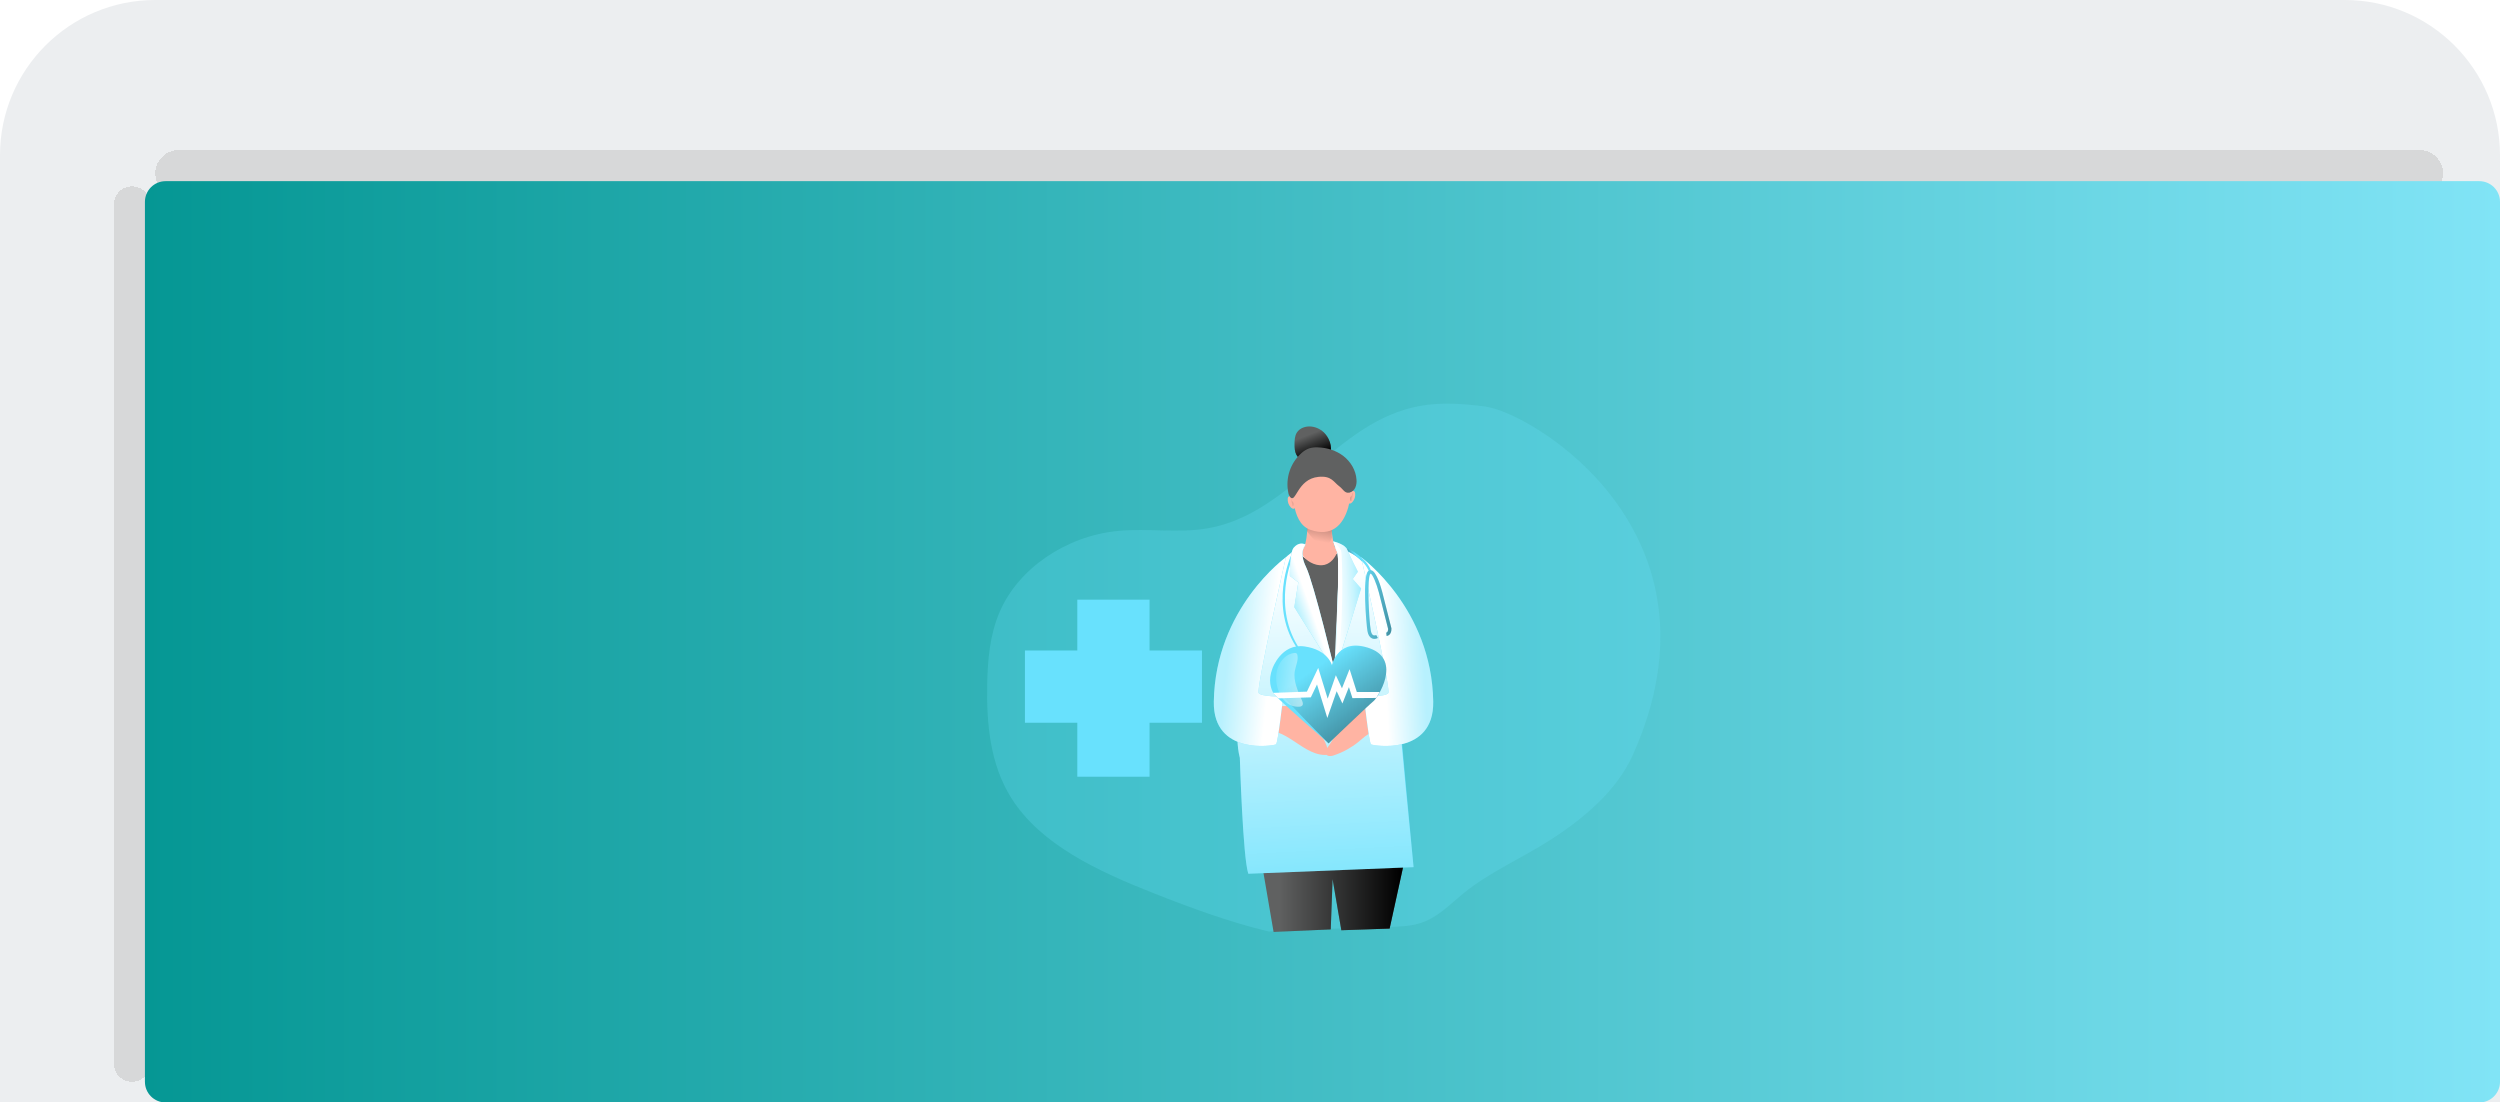 <svg width="483" height="213" viewBox="0 0 483 213" fill="none" xmlns="http://www.w3.org/2000/svg">
<path d="M0 30C0 13.431 13.431 0 30 0H453C469.569 0 483 13.431 483 30V213H0V30Z" fill="#ECEEF0"/>
<g filter="url(#filter0_d_9526_4049)">
<path d="M36 38.5C36 36.015 38.015 34 40.5 34H473.5C475.985 34 478 36.015 478 38.5V38.5C478 40.985 475.985 43 473.5 43H40.5C38.015 43 36 40.985 36 38.5V38.5Z" fill="#CFCFCF" fill-opacity="0.7" shape-rendering="crispEdges"/>
</g>
<g filter="url(#filter1_d_9526_4049)">
<path d="M31.5 213C29.567 213 28 211.433 28 209.5L28 43.5C28 41.567 29.567 40 31.5 40V40C33.433 40 35 41.567 35 43.5L35 209.5C35 211.433 33.433 213 31.5 213V213Z" fill="#CFCFCF" fill-opacity="0.7" shape-rendering="crispEdges"/>
</g>
<path d="M28 39C28 36.791 29.791 35 32 35H479C481.209 35 483 36.791 483 39V209C483 211.209 481.209 213 479 213H32C29.791 213 28 211.209 28 209V39Z" fill="url(#paint0_linear_9526_4049)"/>
<path opacity="0.24" d="M245.12 179.97C237.488 178.132 230.149 175.44 222.925 172.585C212.221 168.359 201.06 163.233 195.375 154.162C191.281 147.629 190.606 139.859 190.725 132.388C190.811 127.576 191.21 122.684 193.151 118.186C196.756 109.831 205.909 103.572 215.956 102.582C221.754 102.01 227.697 103.064 233.418 102.056C249.61 99.193 258.125 81.387 274.292 78.435C278.442 77.671 282.745 77.999 286.938 78.544C296.008 79.728 334.77 102.888 315.466 145.844C312.386 152.694 306.153 158.03 299.453 162.318C293.939 165.848 287.704 168.529 282.703 172.62C280.157 174.7 277.843 177.198 274.601 178.283C272.606 178.954 270.43 179.028 268.296 179.092L250.927 179.629" fill="#68E1FD"/>
<path d="M243.709 166.358L246.055 180.052L257.102 179.56L257.456 169.851L259.145 179.725L268.476 179.398L271.857 163.959L243.709 166.358Z" fill="#606161"/>
<path d="M243.709 166.358L246.055 180.052L257.102 179.56L257.456 169.851L259.145 179.725L268.476 179.398L271.857 163.959L243.709 166.358Z" fill="url(#paint1_linear_9526_4049)"/>
<path d="M248.792 96.337C248.736 96.956 248.951 97.573 249.382 98.023C249.481 98.135 249.609 98.222 249.749 98.273C250.481 98.502 250.497 97.015 250.279 96.597C250.021 96.124 248.88 95.379 248.792 96.337Z" fill="#FFB4A3"/>
<path d="M261.817 95.296C261.892 95.916 261.697 96.536 261.28 97.001C261.184 97.118 261.062 97.212 260.923 97.267C260.2 97.52 260.133 96.036 260.341 95.61C260.575 95.118 261.692 94.344 261.817 95.296Z" fill="#FFB4A3"/>
<path d="M252.139 105.07C248.91 106.689 246.489 109.525 244.164 112.289C243.696 112.845 243.486 113.523 243.241 114.207C240.669 121.455 241.129 126.094 240.379 131.978C239.759 136.798 238.344 141.708 239.538 146.425C239.538 146.425 240.11 165.763 241.174 168.811L273.105 167.534C273.105 167.534 270.16 136.306 269.897 132.483C268.578 113.933 264.766 109.903 261.914 107.394C259.063 104.883 252.142 105.07 252.142 105.07H252.139Z" fill="#68E1FD"/>
<path d="M252.139 105.069C248.91 106.689 246.489 109.525 244.164 112.289C243.696 112.845 243.486 113.523 243.241 114.206C240.669 121.455 241.129 126.094 240.379 131.978C239.759 136.798 238.344 141.708 239.538 146.424C239.538 146.424 240.11 165.763 241.174 168.811L273.105 167.534C273.105 167.534 270.094 137.849 270.011 134.015C269.666 117.835 265.495 110.02 261.917 107.394C258.85 105.146 252.139 105.069 252.139 105.069Z" fill="url(#paint2_linear_9526_4049)"/>
<path d="M256.008 145.857C256.122 145.873 256.242 145.852 256.343 145.796C256.46 145.692 256.521 145.541 256.513 145.386C256.591 144.104 255.737 142.982 255.245 141.798C254.83 140.803 254.662 139.718 254.26 138.713C253.859 137.707 253.146 136.736 252.106 136.449C251.667 136.353 251.217 136.319 250.771 136.35L247.145 136.436C246.807 136.364 246.472 136.579 246.4 136.92C246.384 136.997 246.382 137.074 246.395 137.151C246.304 138.087 245.631 140.29 246.235 141.12C246.507 141.5 247.23 141.625 247.634 141.817C248.22 142.101 248.789 142.421 249.337 142.772C251.329 144.011 253.516 145.86 256.005 145.86L256.008 145.857Z" fill="#FFB4A3"/>
<path d="M261.308 136.901C259.592 137.787 258.951 139.862 258.14 141.62C257.669 142.639 257.094 143.604 256.424 144.501C256.219 144.775 255.996 145.083 256.044 145.421C256.129 145.769 256.424 146.027 256.783 146.062C257.132 146.089 257.483 146.033 257.805 145.897C259.494 145.323 261.066 144.453 262.454 143.33C263.361 142.596 264.218 141.734 265.316 141.338C265.745 141.184 266.242 141.077 266.5 140.699C266.633 140.465 266.71 140.205 266.724 139.936C266.817 139.207 266.915 138.465 266.774 137.744C266.537 136.507 265.995 136.161 264.893 136.244C263.72 136.329 262.382 136.35 261.316 136.901H261.308Z" fill="#FFB4A3"/>
<path d="M251.301 107.179C251.301 107.179 255.062 110.634 257.07 108.238C259.076 105.841 258.834 106.737 258.834 106.737L257.789 129.249L251.301 107.179Z" fill="#606161"/>
<path d="M256.059 83.856C255.36 83.028 254.367 82.507 253.29 82.403C252.247 82.31 251.101 82.691 250.548 83.582C250.146 84.225 250.106 85.029 250.104 85.79C250.104 86.5 250.127 87.237 250.46 87.864C250.811 88.476 251.372 88.942 252.037 89.173C253.564 89.745 255.37 89.232 256.533 88.125C257.695 87.021 256.998 84.965 256.062 83.856H256.059Z" fill="#606161"/>
<path d="M256.059 83.856C255.36 83.028 254.367 82.507 253.29 82.403C252.247 82.31 251.101 82.691 250.548 83.582C250.146 84.225 250.106 85.029 250.104 85.79C250.104 86.5 250.127 87.237 250.46 87.864C250.811 88.476 251.372 88.942 252.037 89.173C253.564 89.745 255.37 89.232 256.533 88.125C257.695 87.021 256.998 84.965 256.062 83.856H256.059Z" fill="url(#paint3_linear_9526_4049)"/>
<path d="M252.64 100.427C252.64 100.427 252.675 105.282 251.584 106.322C250.494 107.362 256.106 112.046 258.362 106.683C258.362 106.683 256.963 104.407 257.367 100.52C257.772 96.634 252.638 100.427 252.638 100.427H252.64Z" fill="#FFB4A3"/>
<path d="M252.488 101.579L252.504 102.643C252.504 102.643 255.382 106.649 256.51 105.263C257.641 103.878 257.292 103.59 257.292 103.59L257.377 100.513L252.488 101.579Z" fill="url(#paint4_linear_9526_4049)"/>
<path d="M249.845 93.528C249.845 93.528 249.153 100.952 253.14 102.356C257.128 103.761 259.455 101.617 260.482 98.021C261.511 94.424 259.735 87.234 255.521 88.006C251.308 88.777 249.845 93.528 249.845 93.528Z" fill="#FFB4A3"/>
<path d="M249.25 96.028C249.064 95.776 248.941 95.48 248.896 95.169C248.327 92.347 249.301 89.437 251.452 87.524C251.881 87.133 252.381 86.827 252.926 86.623C253.471 86.46 254.043 86.396 254.613 86.431C256.389 86.484 258.172 87.035 259.573 88.128C260.975 89.221 261.957 90.876 262.074 92.65C262.13 93.177 262.053 93.709 261.848 94.198C261.638 94.69 261.207 95.052 260.685 95.177C259.77 95.35 259.507 94.512 258.759 93.959C257.632 93.129 257.257 91.876 254.727 92.129C250.599 92.544 250.386 97.366 249.253 96.028H249.25Z" fill="#606161"/>
<path d="M248.433 107.674C248.433 107.674 234.79 117.476 234.508 135.564C234.343 146.044 246.145 144.068 246.525 143.807C246.906 143.547 247.911 134.582 247.911 134.582C247.911 134.582 243.695 134.649 243.171 133.891C242.647 133.133 248.433 107.674 248.433 107.674Z" fill="#68E1FD"/>
<path d="M248.433 107.674C248.433 107.674 234.79 117.476 234.508 135.564C234.343 146.044 246.145 144.068 246.525 143.807C246.906 143.547 247.911 134.582 247.911 134.582C247.911 134.582 243.695 134.649 243.171 133.891C242.647 133.133 248.433 107.674 248.433 107.674Z" fill="url(#paint5_linear_9526_4049)"/>
<path d="M262.975 107.674C262.975 107.674 276.621 117.476 276.9 135.564C277.065 146.044 265.263 144.068 264.883 143.807C264.502 143.547 263.497 134.582 263.497 134.582C263.497 134.582 267.713 134.649 268.234 133.891C268.755 133.133 262.973 107.674 262.973 107.674H262.975Z" fill="#68E1FD"/>
<path d="M262.975 107.674C262.975 107.674 276.621 117.476 276.9 135.564C277.065 146.044 265.263 144.068 264.883 143.807C264.502 143.547 263.497 134.582 263.497 134.582C263.497 134.582 267.713 134.649 268.234 133.891C268.755 133.133 262.973 107.674 262.973 107.674H262.975Z" fill="url(#paint6_linear_9526_4049)"/>
<path d="M264.759 110.727C264.666 110.727 264.581 110.666 264.552 110.578C263.671 107.94 260.237 106.426 260.205 106.405C260.096 106.357 260.046 106.232 260.091 106.123C260.091 106.123 260.091 106.123 260.091 106.12C260.139 106.011 260.266 105.958 260.378 106.006C260.527 106.07 264.025 107.618 264.969 110.443C265.006 110.557 264.943 110.68 264.831 110.719C264.81 110.727 264.786 110.73 264.762 110.73L264.759 110.727Z" fill="#68E1FD"/>
<path d="M264.759 110.727C264.666 110.727 264.581 110.666 264.552 110.578C263.671 107.94 260.237 106.426 260.205 106.405C260.096 106.357 260.046 106.232 260.091 106.123C260.091 106.123 260.091 106.123 260.091 106.12C260.139 106.011 260.266 105.958 260.378 106.006C260.527 106.07 264.025 107.618 264.969 110.443C265.006 110.557 264.943 110.68 264.831 110.719C264.81 110.727 264.786 110.73 264.762 110.73L264.759 110.727Z" fill="url(#paint7_linear_9526_4049)"/>
<path d="M251.261 125.621C245.486 117.348 249.774 107.522 249.793 107.498C249.856 107.405 249.846 107.277 249.763 107.197C249.699 107.123 249.588 107.115 249.513 107.179C249.505 107.184 249.5 107.192 249.495 107.197C249.407 107.309 244.917 117.356 250.881 125.642C250.95 125.732 251.311 125.695 251.258 125.621H251.261Z" fill="#68E1FD"/>
<path d="M252.251 105.245C252.251 105.245 250.822 106.503 252.32 109.546C253.817 112.589 257.927 129.818 257.927 129.818L250.059 117.3L250.835 112.514L249.197 111.264C249.197 111.264 249.125 106.75 249.96 105.798C250.796 104.846 251.711 104.899 252.253 105.245H252.251Z" fill="#68E1FD"/>
<path d="M257.586 104.585C257.586 104.585 259.895 105.122 260.294 106.202C260.693 107.282 262.337 110.45 262.337 110.45L261.337 111.87L262.964 113.698L257.918 129.815C257.918 129.815 258.935 108.067 258.357 106.678C257.78 105.29 257.586 104.582 257.586 104.582V104.585Z" fill="#68E1FD"/>
<path d="M252.251 105.245C252.251 105.245 250.822 106.503 252.32 109.546C253.817 112.589 257.927 129.818 257.927 129.818L250.059 117.3L250.835 112.514L249.197 111.264C249.197 111.264 249.125 106.75 249.96 105.798C250.796 104.846 251.711 104.899 252.253 105.245H252.251Z" fill="url(#paint8_linear_9526_4049)"/>
<path d="M257.966 128.825C258.157 124.548 258.873 107.891 258.359 106.681C257.788 105.287 257.58 104.582 257.58 104.582C257.585 104.59 257.593 104.593 257.604 104.595C257.859 104.654 259.916 105.186 260.288 106.197C260.695 107.279 262.347 110.439 262.347 110.439L261.347 111.87L262.961 113.695L257.915 129.817C257.915 129.817 257.926 129.464 257.963 128.823L257.966 128.825Z" fill="url(#paint9_linear_9526_4049)"/>
<path d="M261.088 95.839C261.136 95.794 261.176 95.738 261.203 95.677C261.219 95.608 261.227 95.536 261.227 95.464C261.235 95.39 261.266 95.323 261.322 95.273C261.373 95.225 261.447 95.209 261.514 95.233C261.572 95.259 261.618 95.31 261.636 95.371C261.658 95.432 261.665 95.496 261.665 95.562C261.695 95.805 261.663 96.052 261.57 96.281C261.482 96.438 261.368 96.579 261.235 96.696C261.187 96.754 261.12 96.794 261.043 96.802C260.995 96.799 260.947 96.781 260.907 96.754C260.889 96.746 260.873 96.733 260.862 96.717C260.854 96.701 260.849 96.682 260.846 96.664C260.814 96.496 260.814 96.323 260.846 96.156C260.891 96.028 260.977 95.916 261.086 95.837L261.088 95.839Z" fill="url(#paint10_linear_9526_4049)"/>
<path d="M249.624 96.817C249.574 96.775 249.534 96.722 249.507 96.661C249.489 96.591 249.478 96.52 249.475 96.448C249.467 96.373 249.43 96.307 249.374 96.256C249.318 96.211 249.241 96.198 249.175 96.222C249.116 96.251 249.074 96.302 249.058 96.363C249.042 96.424 249.034 96.49 249.034 96.554C249.01 96.799 249.052 97.044 249.151 97.27C249.244 97.424 249.364 97.56 249.502 97.674C249.55 97.73 249.619 97.767 249.694 97.775C249.741 97.77 249.787 97.751 249.827 97.725C249.845 97.717 249.861 97.703 249.872 97.687C249.88 97.669 249.885 97.65 249.885 97.632C249.909 97.464 249.901 97.291 249.861 97.126C249.813 97.004 249.733 96.895 249.627 96.817H249.624Z" fill="url(#paint11_linear_9526_4049)"/>
<path d="M257.966 128.825C258.157 124.548 258.873 107.891 258.359 106.681C257.788 105.287 257.58 104.582 257.58 104.582C257.585 104.59 257.593 104.593 257.604 104.595C257.766 104.747 258.836 105.723 259.104 106.407C259.373 107.09 259.756 123.894 257.966 128.825Z" fill="url(#paint12_linear_9526_4049)"/>
<path d="M245.834 129.145C245.834 129.145 247.536 124.251 252.042 124.892C256.548 125.533 257.33 128.485 257.33 128.485C257.33 128.485 258.535 123.003 264.712 125.285C270.888 127.568 266.108 134.939 265.39 135.428C264.672 135.917 256.684 143.613 256.684 143.613C256.684 143.613 246.664 134.936 246.097 134.037C245.53 133.138 244.948 131.457 245.836 129.142L245.834 129.145Z" fill="#68E1FD"/>
<path d="M247.484 129.373C247.484 129.373 248.968 124.519 252.815 125.12C256.661 125.724 257.31 128.647 257.31 128.647C257.31 128.647 259.364 123.285 264.713 125.285C270.985 127.628 266.008 134.938 265.391 135.427C264.774 135.917 256.666 143.631 256.666 143.631C256.666 143.631 248.16 135.1 247.678 134.214C247.197 133.329 246.713 131.669 247.487 129.371L247.484 129.373Z" fill="url(#paint13_linear_9526_4049)"/>
<path d="M246.85 129.049C247.36 127.583 248.6 126.242 250.148 126.152C250.249 126.139 250.353 126.155 250.446 126.197C250.566 126.285 250.64 126.418 250.659 126.564C250.874 127.58 250.345 128.586 250.164 129.607C249.813 131.586 250.768 133.531 251.563 135.374C251.694 135.675 251.811 136.055 251.6 136.308C251.443 136.457 251.231 136.537 251.015 136.531C247.384 136.784 245.857 131.898 246.852 129.046L246.85 129.049Z" fill="url(#paint14_linear_9526_4049)"/>
<path d="M256.439 138.716L254.446 132.228L253.255 134.728L246.956 134.925L245.932 133.861L252.494 133.622L254.68 129.033L256.508 134.981L258.085 130.451L259.266 132.981L260.737 129.281L262.134 133.691L266.552 133.696L265.898 134.843L261.288 134.877L260.612 132.744L259.354 135.915L258.242 133.537L256.439 138.716Z" fill="white"/>
<path d="M265.534 123.431C265.361 123.431 265.188 123.394 265.031 123.319C264.597 123.112 264.318 122.644 264.193 121.928C263.962 120.593 263.18 111.32 264.342 110.331C264.515 110.171 264.76 110.118 264.986 110.19C265.959 110.493 266.808 113.459 267.045 114.358L268.827 121.404C268.856 121.915 268.68 122.782 267.893 122.872L267.816 122.223C268.196 122.178 268.183 121.505 268.183 121.497L266.411 114.52C265.911 112.613 265.135 110.852 264.784 110.812C264.063 111.429 264.456 119.587 264.839 121.816C264.925 122.303 265.087 122.62 265.316 122.729C265.504 122.793 265.709 122.779 265.887 122.692L266.201 123.264C265.994 123.37 265.768 123.426 265.536 123.428L265.534 123.431Z" fill="#68E1FD"/>
<path d="M265.534 123.431C265.361 123.431 265.188 123.394 265.031 123.319C264.597 123.112 264.318 122.644 264.193 121.928C263.962 120.593 263.18 111.32 264.342 110.331C264.515 110.171 264.76 110.118 264.986 110.19C265.959 110.493 266.808 113.459 267.045 114.358L268.827 121.404C268.856 121.915 268.68 122.782 267.893 122.872L267.816 122.223C268.196 122.178 268.183 121.505 268.183 121.497L266.411 114.52C265.911 112.613 265.135 110.852 264.784 110.812C264.063 111.429 264.456 119.587 264.839 121.816C264.925 122.303 265.087 122.62 265.316 122.729C265.504 122.793 265.709 122.779 265.887 122.692L266.201 123.264C265.994 123.37 265.768 123.426 265.536 123.428L265.534 123.431Z" fill="url(#paint15_linear_9526_4049)"/>
<path d="M232.223 125.673V139.635H222.093V150.062H208.136V139.635H198.018V125.673H208.136V115.857H222.093V125.673H232.223Z" fill="#68E1FD"/>
<defs>
<filter id="filter0_d_9526_4049" x="26" y="25" width="452" height="18" filterUnits="userSpaceOnUse" color-interpolation-filters="sRGB">
<feFlood flood-opacity="0" result="BackgroundImageFix"/>
<feColorMatrix in="SourceAlpha" type="matrix" values="0 0 0 0 0 0 0 0 0 0 0 0 0 0 0 0 0 0 127 0" result="hardAlpha"/>
<feOffset dx="-6" dy="-5"/>
<feGaussianBlur stdDeviation="2"/>
<feComposite in2="hardAlpha" operator="out"/>
<feColorMatrix type="matrix" values="0 0 0 0 0.592 0 0 0 0 0.58 0 0 0 0 0.58 0 0 0 0.25 0"/>
<feBlend mode="normal" in2="BackgroundImageFix" result="effect1_dropShadow_9526_4049"/>
<feBlend mode="normal" in="SourceGraphic" in2="effect1_dropShadow_9526_4049" result="shape"/>
</filter>
<filter id="filter1_d_9526_4049" x="18" y="32" width="17" height="181" filterUnits="userSpaceOnUse" color-interpolation-filters="sRGB">
<feFlood flood-opacity="0" result="BackgroundImageFix"/>
<feColorMatrix in="SourceAlpha" type="matrix" values="0 0 0 0 0 0 0 0 0 0 0 0 0 0 0 0 0 0 127 0" result="hardAlpha"/>
<feOffset dx="-6" dy="-4"/>
<feGaussianBlur stdDeviation="2"/>
<feComposite in2="hardAlpha" operator="out"/>
<feColorMatrix type="matrix" values="0 0 0 0 0.593 0 0 0 0 0.581 0 0 0 0 0.581 0 0 0 0.25 0"/>
<feBlend mode="normal" in2="BackgroundImageFix" result="effect1_dropShadow_9526_4049"/>
<feBlend mode="normal" in="SourceGraphic" in2="effect1_dropShadow_9526_4049" result="shape"/>
</filter>
<linearGradient id="paint0_linear_9526_4049" x1="483" y1="124" x2="28" y2="124" gradientUnits="userSpaceOnUse">
<stop stop-color="#81E4F6"/>
<stop offset="1" stop-color="#059794"/>
</linearGradient>
<linearGradient id="paint1_linear_9526_4049" x1="243.709" y1="172.005" x2="271.857" y2="172.005" gradientUnits="userSpaceOnUse">
<stop offset="0.12" stop-color="#010101" stop-opacity="0"/>
<stop offset="0.95" stop-color="#010101"/>
</linearGradient>
<linearGradient id="paint2_linear_9526_4049" x1="257.475" y1="182.39" x2="253.549" y2="105.476" gradientUnits="userSpaceOnUse">
<stop stop-color="white" stop-opacity="0"/>
<stop offset="0.95" stop-color="white"/>
</linearGradient>
<linearGradient id="paint3_linear_9526_4049" x1="252.668" y1="84.055" x2="254.301" y2="88.182" gradientUnits="userSpaceOnUse">
<stop stop-color="#010101" stop-opacity="0"/>
<stop offset="0.95" stop-color="#010101"/>
</linearGradient>
<linearGradient id="paint4_linear_9526_4049" x1="254.213" y1="106.468" x2="257.154" y2="90.637" gradientUnits="userSpaceOnUse">
<stop offset="0.12" stop-color="#010101" stop-opacity="0"/>
<stop offset="0.95" stop-color="#010101"/>
</linearGradient>
<linearGradient id="paint5_linear_9526_4049" x1="226.969" y1="124.012" x2="246.683" y2="125.997" gradientUnits="userSpaceOnUse">
<stop offset="0.52" stop-color="white" stop-opacity="0.52"/>
<stop offset="0.95" stop-color="white"/>
</linearGradient>
<linearGradient id="paint6_linear_9526_4049" x1="284.41" y1="124.977" x2="266.518" y2="125.85" gradientUnits="userSpaceOnUse">
<stop offset="0.52" stop-color="white" stop-opacity="0.52"/>
<stop offset="0.95" stop-color="white"/>
</linearGradient>
<linearGradient id="paint7_linear_9526_4049" x1="263.051" y1="108.006" x2="259.96" y2="110.076" gradientUnits="userSpaceOnUse">
<stop offset="0.12" stop-color="#010101" stop-opacity="0"/>
<stop offset="0.95" stop-color="#010101"/>
</linearGradient>
<linearGradient id="paint8_linear_9526_4049" x1="248.059" y1="119.701" x2="253.651" y2="117.735" gradientUnits="userSpaceOnUse">
<stop stop-color="white" stop-opacity="0"/>
<stop offset="0.95" stop-color="white"/>
</linearGradient>
<linearGradient id="paint9_linear_9526_4049" x1="265.464" y1="116.834" x2="256.875" y2="117.244" gradientUnits="userSpaceOnUse">
<stop stop-color="white" stop-opacity="0"/>
<stop offset="0.11" stop-color="white" stop-opacity="0.18"/>
<stop offset="0.29" stop-color="white" stop-opacity="0.42"/>
<stop offset="0.45" stop-color="white" stop-opacity="0.63"/>
<stop offset="0.6" stop-color="white" stop-opacity="0.79"/>
<stop offset="0.74" stop-color="white" stop-opacity="0.9"/>
<stop offset="0.86" stop-color="white" stop-opacity="0.98"/>
<stop offset="0.95" stop-color="white"/>
</linearGradient>
<linearGradient id="paint10_linear_9526_4049" x1="261.776" y1="96.112" x2="258.52" y2="95.492" gradientUnits="userSpaceOnUse">
<stop offset="0.12" stop-color="#010101" stop-opacity="0"/>
<stop offset="0.95" stop-color="#010101"/>
</linearGradient>
<linearGradient id="paint11_linear_9526_4049" x1="249.086" y1="97.242" x2="252.32" y2="96.501" gradientUnits="userSpaceOnUse">
<stop offset="0.12" stop-color="#010101" stop-opacity="0"/>
<stop offset="0.95" stop-color="#010101"/>
</linearGradient>
<linearGradient id="paint12_linear_9526_4049" x1="250.874" y1="119.005" x2="258.453" y2="116.478" gradientUnits="userSpaceOnUse">
<stop stop-color="white" stop-opacity="0"/>
<stop offset="0.95" stop-color="white"/>
</linearGradient>
<linearGradient id="paint13_linear_9526_4049" x1="252.301" y1="123.332" x2="279.795" y2="162.605" gradientUnits="userSpaceOnUse">
<stop offset="0.12" stop-color="#010101" stop-opacity="0"/>
<stop offset="0.95" stop-color="#010101"/>
</linearGradient>
<linearGradient id="paint14_linear_9526_4049" x1="244.767" y1="130.647" x2="259.902" y2="132.531" gradientUnits="userSpaceOnUse">
<stop stop-color="white" stop-opacity="0"/>
<stop offset="0.95" stop-color="white"/>
</linearGradient>
<linearGradient id="paint15_linear_9526_4049" x1="258.713" y1="115.869" x2="284.271" y2="119.555" gradientUnits="userSpaceOnUse">
<stop offset="0.12" stop-color="#010101" stop-opacity="0"/>
<stop offset="0.95" stop-color="#010101"/>
</linearGradient>
</defs>
</svg>
